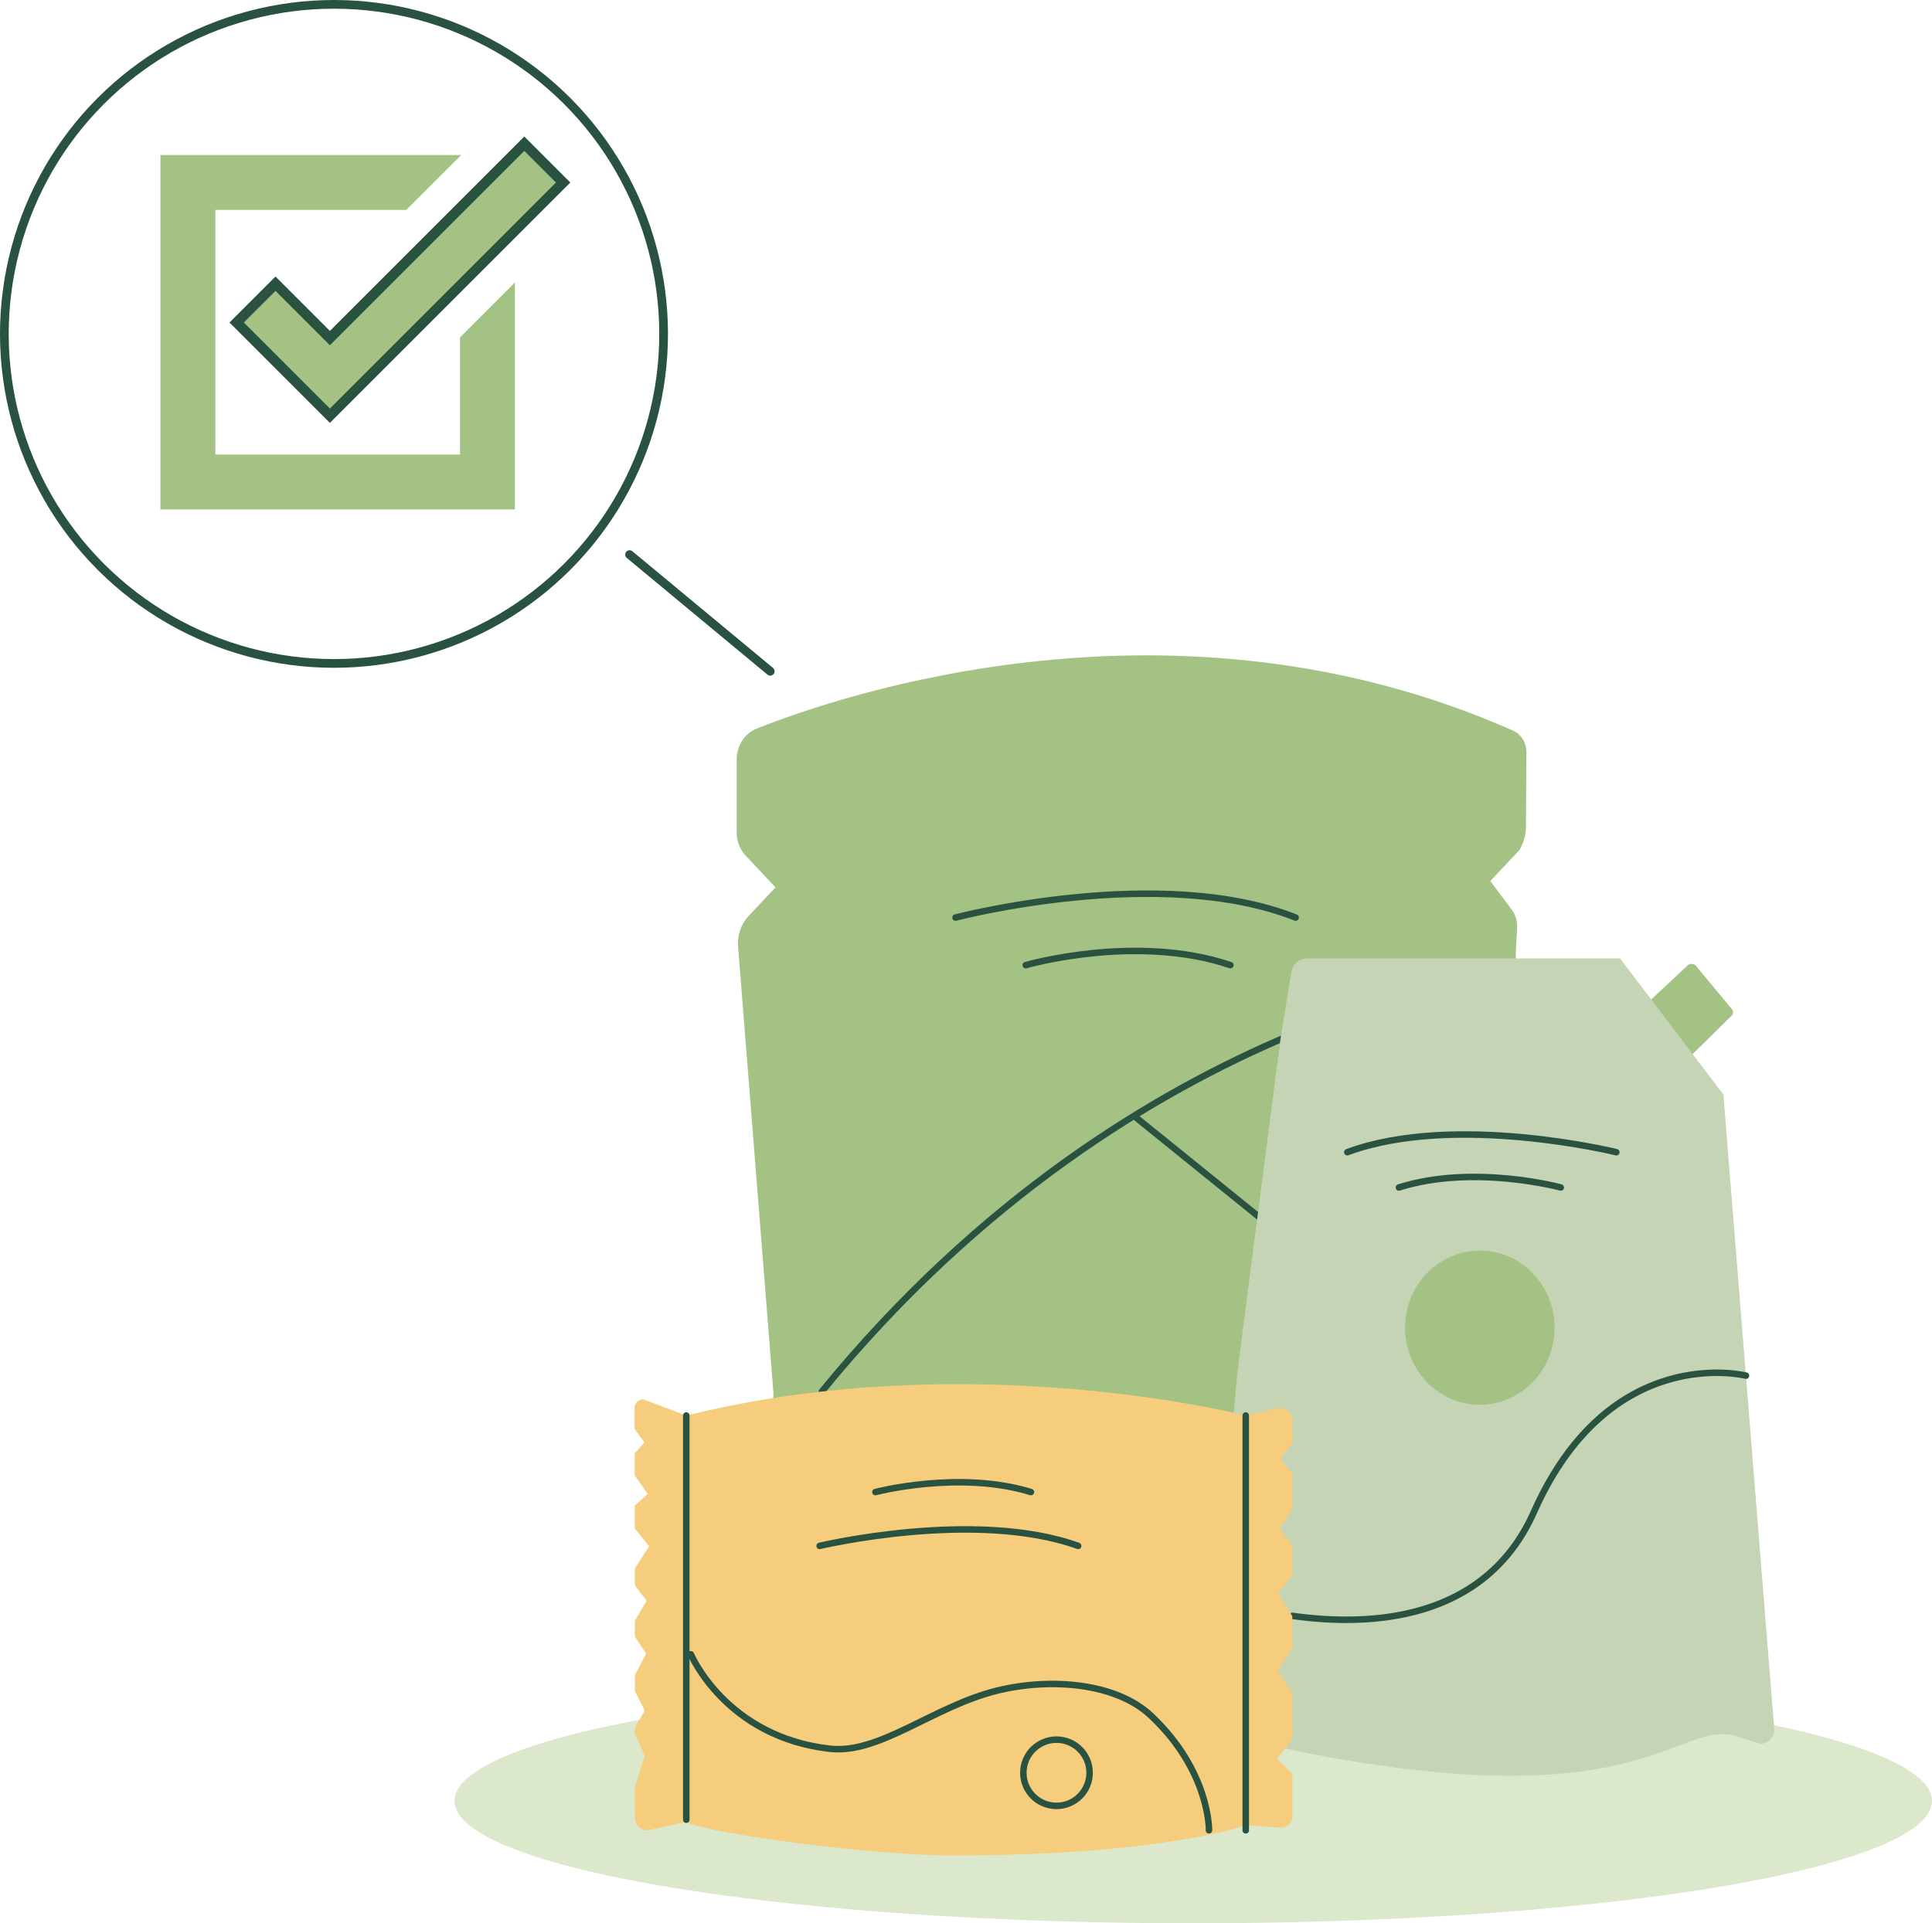 <svg xmlns="http://www.w3.org/2000/svg" viewBox="0 0 665.36 662.54">
  <defs>
    <style>.pouches-cls-1 {
  stroke-width: 3px;
}

.pouches-cls-1,
.pouches-cls-2,
.pouches-cls-3 {
  stroke: #2a5241;
}

.pouches-cls-1,
.pouches-cls-3 {
  fill: none;
  stroke-linecap: round;
  stroke-linejoin: round;
}

.pouches-cls-4 {
  fill: #f5cd7d;
}

.pouches-cls-5,
.pouches-cls-2 {
  fill: #a3c284;
}

.pouches-cls-6 {
  fill: #c6d4b6;
}

.pouches-cls-7 {
  fill: #dbe8cc;
}

.pouches-cls-2 {
  stroke-miterlimit: 10;
  stroke-width: 3.5px;
}

.pouches-cls-3 {
  stroke-width: 2.24px;
}</style>
  </defs>
  <g>
    <g>
      <g>
        <ellipse class="pouches-cls-7" cx="410.94" cy="620.35" rx="254.42" ry="42.19"></ellipse>
        <g>
          <path class="pouches-cls-5" d="m566.17,346.63l14.97-14.01c.85-.83,2.23-.76,2.98.15l12.34,14.89c.55.67.49,1.64-.13,2.24l-15.39,15.19"></path>
          <path class="pouches-cls-5" d="m521.18,251.73c-116.52-51.7-231.87-12.2-260.65-.71-4.12,1.64-6.83,5.93-6.83,10.76v24.97c0,2.99,1.1,5.85,3.05,7.93l10.32,11-9.31,9.92c-2.57,2.74-3.88,6.61-3.57,10.54l12.19,153.91-1.01,26,106.49,8,152.04-4.31-1.89-181.21.47-8.91c.12-2.28-.55-4.52-1.86-6.28l-7.38-9.85,10.04-10.65c1.32-2.23,2.1-4.8,2.24-7.46l.15-25.79c.18-3.39-1.62-6.58-4.49-7.85Z"></path>
          <path class="pouches-cls-3" d="m444.12,356.7c-46.2,19.49-106.45,55.74-161.07,122.64"></path>
          <line class="pouches-cls-3" x1="435.07" y1="420.4" x2="391.56" y2="385.23"></line>
          <path class="pouches-cls-3" d="m329.08,316.08s70.46-18.5,117.13,0"></path>
          <path class="pouches-cls-3" d="m353.26,332.47s37.98-11,70.47,0"></path>
          <line class="pouches-cls-3" x1="442.17" y1="357.53" x2="427.7" y2="485.78"></line>
          <path class="pouches-cls-6" d="m417.41,566.79l8.82-94.79,14.77-114.29,3.68-22.57c.32-2.84,2.65-4.97,5.42-4.97h107.75c.06,0,.11.03.14.07l35.46,46.72c.05.06.08.14.08.21l17.49,218.24c.23,2.84-1.95,5.28-4.71,5.28l-9.28-2.92c-15.6-3.38-27.47,16.17-86.73,13.75-38.5-1.58-76.69-11.28-76.69-11.28l-18.26-22.98,2.05-10.46Z"></path>
          <path class="pouches-cls-3" d="m601.29,473.88s-46.84-11.92-73.01,46.94c-16.89,37.98-56.93,39.51-83.21,35.81"></path>
          <ellipse class="pouches-cls-5" cx="509.64" cy="457.36" rx="25.74" ry="26.55"></ellipse>
          <path class="pouches-cls-3" d="m556.64,396.91s-55.74-13.71-92.65,0"></path>
          <path class="pouches-cls-3" d="m537.51,409.06s-30.04-8.16-55.74,0"></path>
          <path class="pouches-cls-4" d="m283.06,479.34c79.29-8.84,145.97,8.28,145.97,8.28l11.55-2.7c2.48,0,4.49,1.96,4.49,4.37v7.77l-4.16,5.47,4.16,5.22v11.94c0,.18-.05.35-.15.5l-4.14,6.51,4.28,5.6s0,0,0,0v10.56l-4.92,6.11,4.92,7.76v10.94l-5.05,7.89,5.01,7.7s.04.08.04.13v15.71l-5.3,6.74,5.3,5.22v14.68c0,2.13-1.77,3.85-3.95,3.85l-12.09-.87s-28.22,10.47-101.36,10.45c-26.46,0-82.36-7.3-91.31-11.47l-2.37.4-10.98,2.43c-2.38,0-4.31-1.88-4.31-4.19l-.09-9.91c0-.36.05-.71.15-1.05l3.29-10.61-3.48-7.71c0-1.2.31-2.37.92-3.4l2.57-4.36-3.4-6.78v-5.49s3.87-7.38,3.87-7.38l-3.66-5.55c-.15-.22-.22-.48-.22-.74v-5.06s4.07-6.88,4.07-6.88l-3.59-4.67c-.33-.42-.5-.94-.5-1.48v-4.26c0-.43.12-.86.35-1.22l4.58-7.15-4.95-6.11v-7.85s4.49-4.05,4.49-4.05l-4.51-6.36v-7.62s3.36-3.76,3.36-3.76l-3.38-4.64v-7.32c0-1.6,1.32-2.89,2.97-2.89l14.83,5.59c15.78-3.92,31.47-6.58,46.7-8.28"></path>
          <line class="pouches-cls-3" x1="236.35" y1="487.61" x2="236.35" y2="626.85"></line>
          <line class="pouches-cls-3" x1="429.02" y1="487.61" x2="429.02" y2="630.51"></line>
          <path class="pouches-cls-3" d="m282.28,532.53s53.55-12.77,89.02,0"></path>
          <path class="pouches-cls-3" d="m301.49,513.98s28.86-7.6,53.55,0"></path>
          <path class="pouches-cls-3" d="m237.92,569.87s12.02,28.51,47.92,32.54c17.11,1.92,35.69-14.66,57.57-20.03,18.82-4.61,41.12-2.5,52.92,8.58,20.4,19.16,20.03,39.54,20.03,39.54"></path>
          <circle class="pouches-cls-3" cx="363.84" cy="610.68" r="11.41"></circle>
        </g>
      </g>
      <line class="pouches-cls-1" x1="216.81" y1="191.04" x2="265.26" y2="231.24"></line>
      <g>
        <circle class="pouches-cls-1" cx="115.02" cy="115.02" r="113.52" transform="translate(-47.64 115.02) rotate(-45)"></circle>
        <g>
          <polygon class="pouches-cls-5" points="158.42 156.58 74.16 156.58 74.16 72.31 139.92 72.31 158.84 53.4 55.25 53.4 55.25 175.49 177.33 175.49 177.33 97.31 158.42 116.23 158.42 156.58"></polygon>
          <polygon class="pouches-cls-2" points="94.88 97.73 81.51 111.1 113.61 143.21 193.94 62.88 180.57 49.5 113.61 116.46 94.88 97.73"></polygon>
        </g>
      </g>
    </g>
  </g>
</svg>